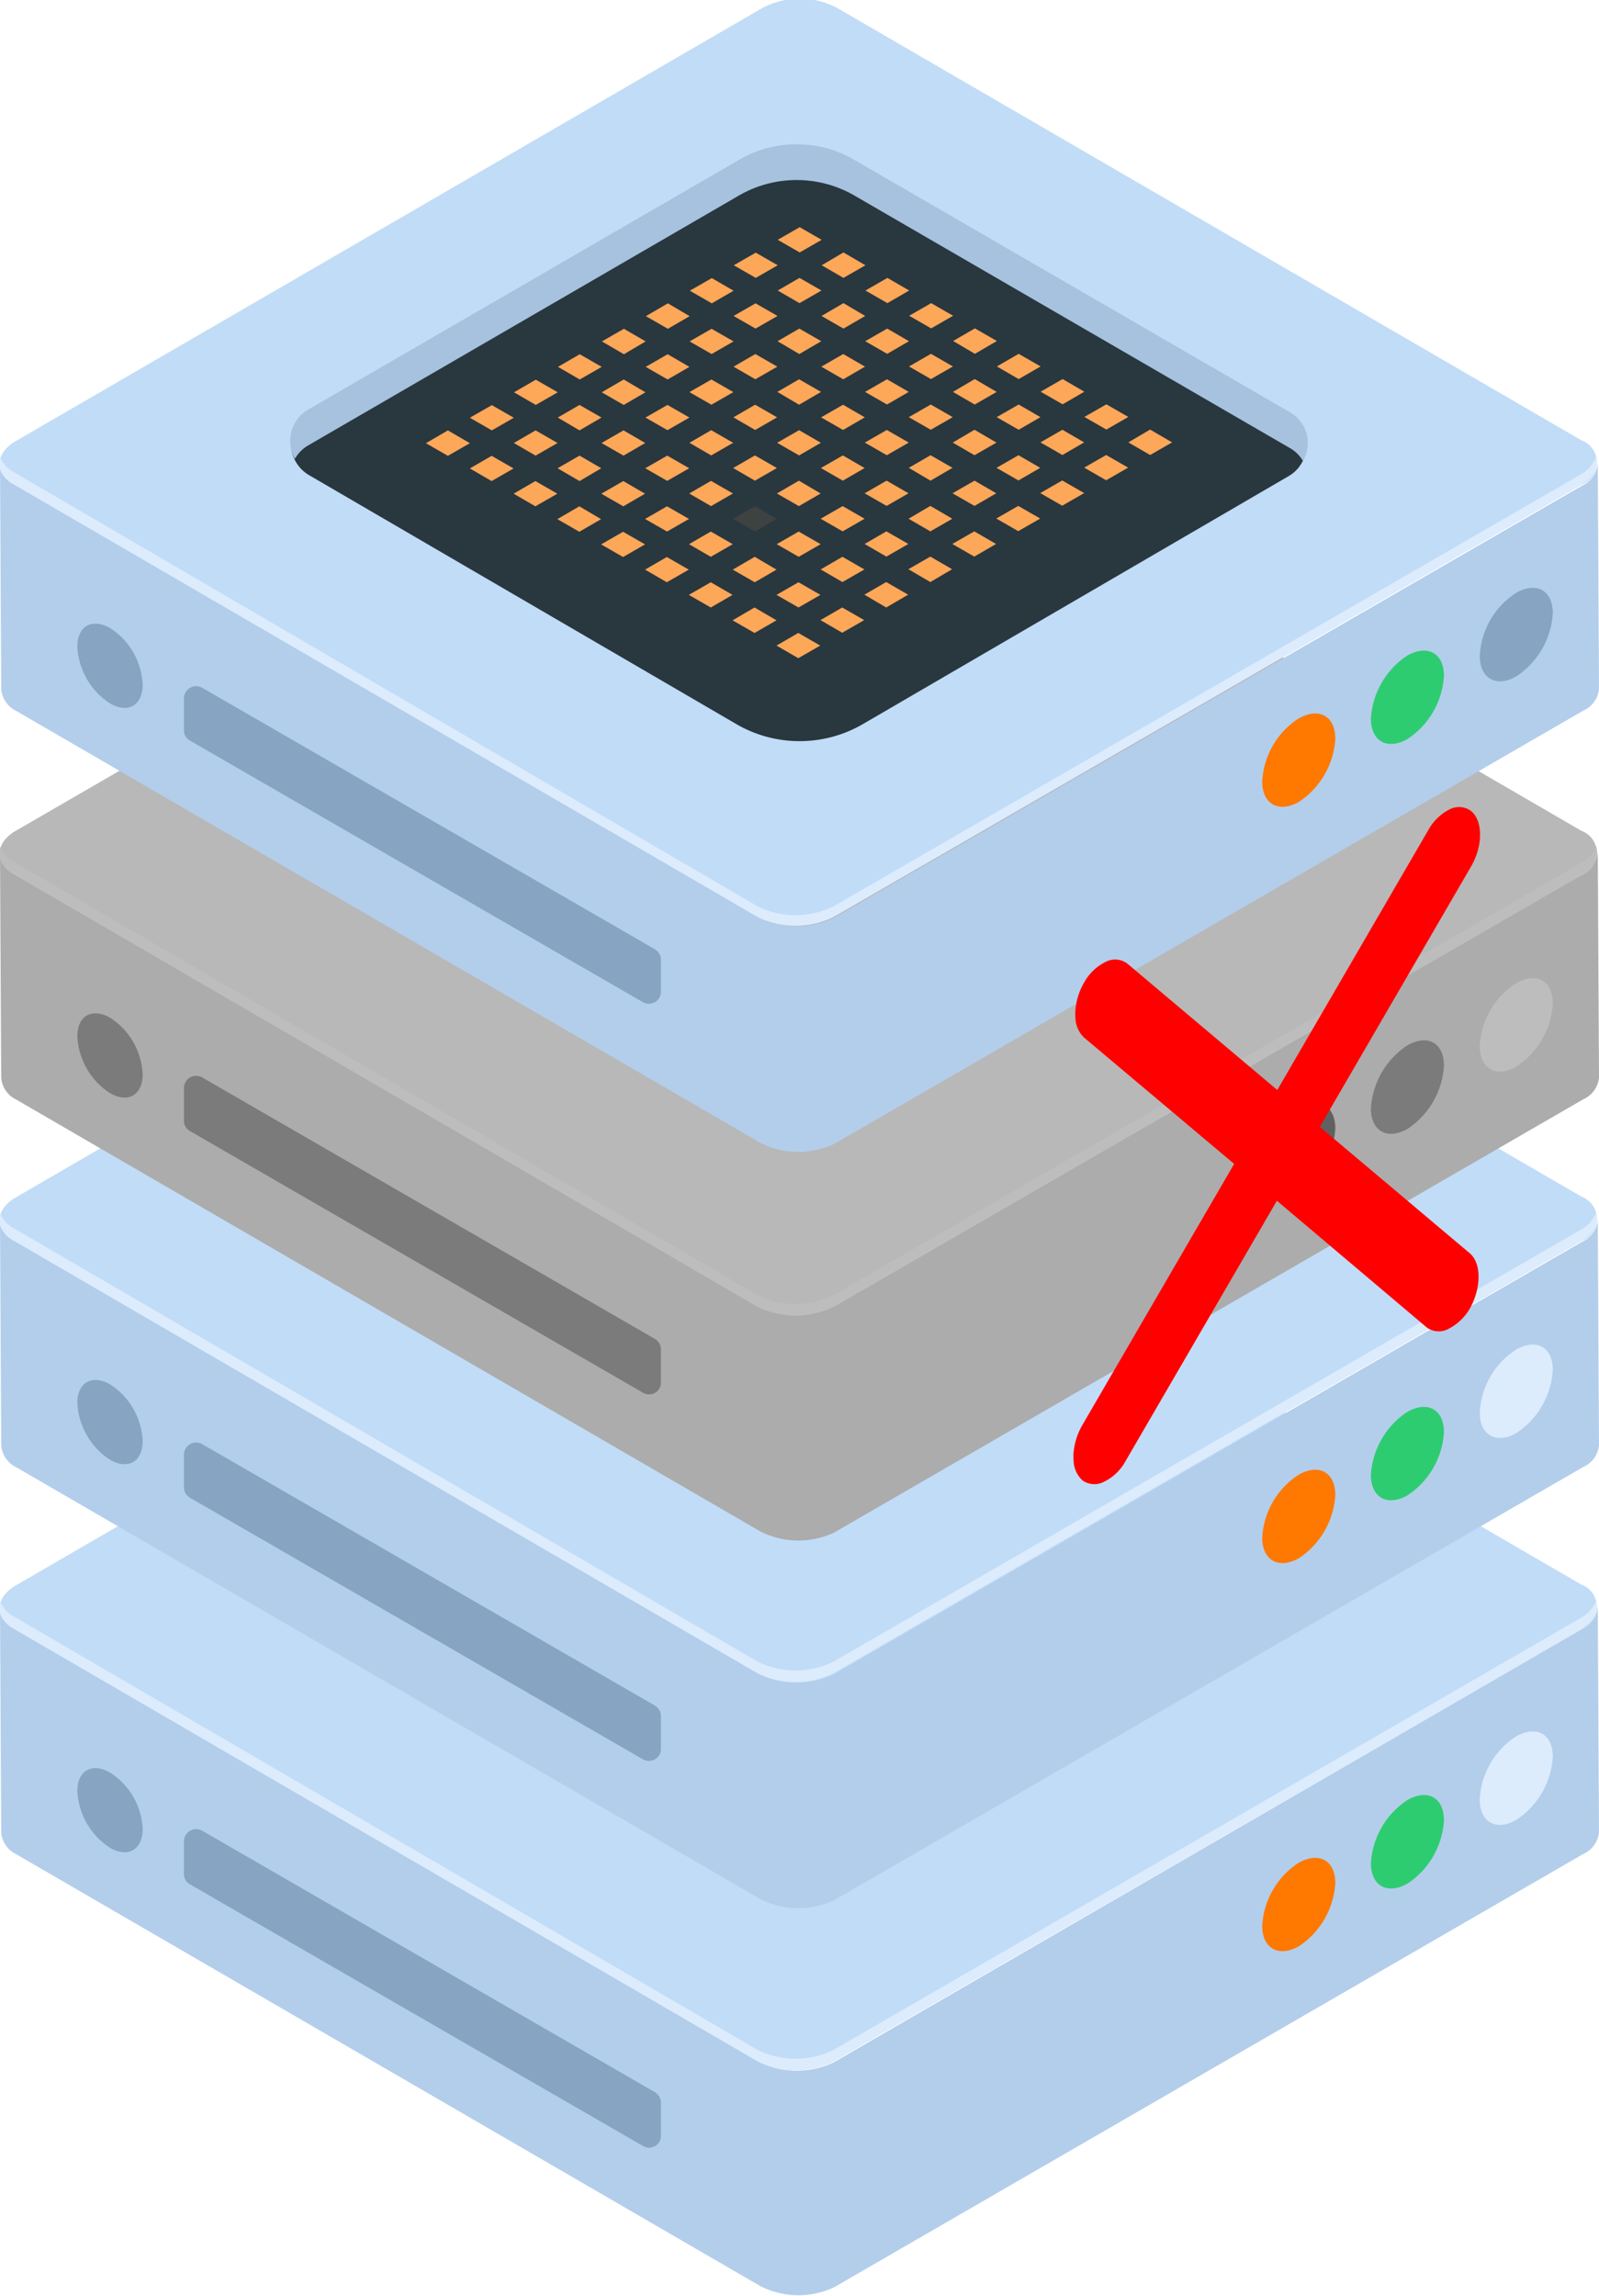<svg xmlns="http://www.w3.org/2000/svg" xmlns:xlink="http://www.w3.org/1999/xlink" viewBox="0 0 78.58 112.79" xmlns:v="https://vecta.io/nano"><style><![CDATA[.R{opacity:.4}.S{opacity:.1}.T{fill:#dcecfc}.U{fill:#c1dcf7}.V{fill:#b3ceeb}.W{fill:#ff7800}.X{fill:#2ecc71}.Y{fill:#87a4c2}]]></style><path d="M0 79.01l.06 11a1.3 1.3 0 0 0 .72 1.06l36.58 21.22a4.13 4.13 0 0 0 3.63.06L77.8 91.07a1.31 1.31 0 0 0 .78-1.06l-.06-11.11a1.34 1.34 0 0 1-.78 1.12l-36.75 21.27a4.24 4.24 0 0 1-3.68 0L.71 80.01a1.22 1.22 0 0 1-.71-1z" class="V"/><g class="U"><use xlink:href="#B"/><use xlink:href="#B"/></g><path d="M77.71 79.46L40.94 100.7a4.26 4.26 0 0 1-3.69 0L.71 79.42a1.46 1.46 0 0 1-.69-.74c-.17.47.05 1 .69 1.34l36.54 21.24a4.26 4.26 0 0 0 3.69 0l36.77-21.24c.66-.39.89-.92.73-1.4a1.65 1.65 0 0 1-.73.84z" class="T"/><use xlink:href="#C" class="W"/><path d="M69.16 88.42c1-.57 1.8-.13 1.8 1a4 4 0 0 1-1.79 3.1c-1 .57-1.8.1-1.8-1a4 4 0 0 1 1.79-3.1z" class="X"/><path d="M74.51 85.29c1-.56 1.8-.12 1.8 1a4 4 0 0 1-1.79 3.1c-1 .58-1.8.1-1.8-1a3.9 3.9 0 0 1 1.79-3.1z" class="T"/><path d="M5.41 87.07c-.88-.51-1.61-.11-1.61.91a3.54 3.54 0 0 0 1.6 2.78c.9.52 1.61.09 1.61-.92a3.45 3.45 0 0 0-1.6-2.77zm27.07 16.22v1.61a.58.58 0 0 1-.88.51L9.34 92.56a.57.57 0 0 1-.3-.51v-1.62a.6.6 0 0 1 .89-.51l22.26 12.85a.61.61 0 0 1 .29.52z" class="Y"/><path d="M0 59.94L.06 71a1.3 1.3 0 0 0 .72 1.06l36.58 21.22a4.16 4.16 0 0 0 3.63.06L77.8 72.06a1.31 1.31 0 0 0 .78-1.06l-.06-11.11a1.31 1.31 0 0 1-.78 1.11L40.99 82.23a4.24 4.24 0 0 1-3.68 0L.71 60.95A1.22 1.22 0 0 1 0 59.94z" class="V"/><g class="U"><use xlink:href="#D"/><use xlink:href="#D"/></g><path d="M77.71 60.39L40.94 81.63a4.23 4.23 0 0 1-3.69 0L.71 60.35a1.46 1.46 0 0 1-.69-.74c-.17.47.05 1 .69 1.35L37.25 82.2a4.26 4.26 0 0 0 3.69 0l36.77-21.24c.66-.39.89-.92.73-1.41a1.57 1.57 0 0 1-.73.84z" class="T"/><path d="M63.82 72.44c1-.57 1.8-.12 1.8 1a4 4 0 0 1-1.79 3.1c-1 .56-1.8.09-1.8-1a3.92 3.92 0 0 1 1.79-3.1z" class="W"/><path d="M69.16 69.35c1-.56 1.8-.12 1.8 1a4 4 0 0 1-1.79 3.1c-1 .57-1.8.1-1.8-1a4 4 0 0 1 1.79-3.1z" class="X"/><path d="M74.51 66.29c1-.57 1.8-.12 1.8 1a4 4 0 0 1-1.79 3.1c-1 .57-1.8.09-1.8-1a3.9 3.9 0 0 1 1.79-3.1z" class="T"/><path d="M5.41 68c-.88-.5-1.61-.11-1.61.92a3.55 3.55 0 0 0 1.6 2.78c.9.52 1.61.09 1.61-.92A3.48 3.48 0 0 0 5.41 68zm27.07 16.29v1.62a.59.59 0 0 1-.88.51L9.34 73.57a.58.58 0 0 1-.3-.51v-1.62a.6.6 0 0 1 .89-.51l22.26 12.85a.61.61 0 0 1 .29.51z" class="Y"/><path d="M0 41.94l.06 11A1.3 1.3 0 0 0 .78 54l36.58 21.22a4.13 4.13 0 0 0 3.63.06L77.8 54a1.31 1.31 0 0 0 .78-1.06l-.06-11.11a1.34 1.34 0 0 1-.78 1.12L40.99 64.17a4.24 4.24 0 0 1-3.68 0L.71 42.94a1.22 1.22 0 0 1-.71-1z" fill="#acacac"/><use xlink:href="#E" class="U"/><use xlink:href="#E" fill="#b8b8b8"/><path d="M77.71 42.38L40.94 63.63a4.26 4.26 0 0 1-3.69 0L.71 42.35a1.5 1.5 0 0 1-.69-.74c-.17.47.05 1 .69 1.34l36.54 21.24a4.26 4.26 0 0 0 3.69 0l36.77-21.2c.66-.39.89-.92.73-1.41a1.57 1.57 0 0 1-.73.8z" fill="#bdbdbd"/><use xlink:href="#C" y="-37.07" fill="#616161"/><path d="M69.16 51.35c1-.57 1.8-.13 1.8 1a4 4 0 0 1-1.79 3.1c-1 .57-1.8.1-1.8-1a4 4 0 0 1 1.79-3.1z" fill="#7b7b7b"/><path d="M74.51 48.29c1-.56 1.8-.12 1.8 1a4 4 0 0 1-1.79 3.1c-1 .58-1.8.09-1.8-1a3.9 3.9 0 0 1 1.79-3.1z" fill="#bdbdbd"/><g fill="#7b7b7b"><use xlink:href="#F"/><path d="M32.48 66.29v1.61a.58.58 0 0 1-.88.51L9.34 55.56a.58.58 0 0 1-.3-.51v-1.62a.6.6 0 0 1 .89-.51l22.26 12.85a.61.61 0 0 1 .29.52z"/></g><path d="M0 22.79l.06 11.06a1.3 1.3 0 0 0 .72 1.06l36.58 21.22a4.13 4.13 0 0 0 3.63.06L77.8 34.91a1.31 1.31 0 0 0 .78-1.06l-.06-11.11a1.34 1.34 0 0 1-.78 1.12L40.99 45.08a4.24 4.24 0 0 1-3.68 0L.71 23.8A1.22 1.22 0 0 1 0 22.79z" class="V"/><g class="U"><use xlink:href="#G"/><use xlink:href="#G"/></g><path d="M77.71 23.29L40.94 44.53a4.23 4.23 0 0 1-3.69 0L.71 23.21a1.5 1.5 0 0 1-.69-.74c-.17.47.05 1 .69 1.34l36.54 21.24a4.26 4.26 0 0 0 3.69 0l36.77-21.24c.66-.39.89-.92.73-1.41a1.57 1.57 0 0 1-.73.89z" class="T"/><path d="M63.82 35.29c1-.56 1.8-.12 1.8 1a4 4 0 0 1-1.79 3.1c-1 .56-1.8.1-1.8-1a3.92 3.92 0 0 1 1.79-3.1z" class="W"/><path d="M69.16 32.2c1-.56 1.8-.12 1.8 1a4 4 0 0 1-1.79 3.1c-1 .57-1.8.1-1.8-1a4 4 0 0 1 1.79-3.1z" class="X"/><g class="Y"><path d="M74.51 29.12c1-.57 1.8-.12 1.8 1a4 4 0 0 1-1.79 3.1c-1 .58-1.8.09-1.8-1a3.9 3.9 0 0 1 1.79-3.1z"/><use xlink:href="#F" y="-19.14"/><path d="M32.48 47.1v1.62a.59.59 0 0 1-.88.51L9.34 36.38a.58.58 0 0 1-.3-.51v-1.58a.6.6 0 0 1 .89-.51l22.26 12.85a.61.61 0 0 1 .29.47z"/></g><path d="M36.19 35.57l-21-12.23a1.8 1.8 0 0 1 0-3.11L36.31 7.94a5.58 5.58 0 0 1 5.64 0l21.39 12.44a1.74 1.74 0 0 1 0 3L42.4 35.57a6.19 6.19 0 0 1-6.21 0z" fill="#29373f"/><path d="M15.16 21.87L36.32 9.6a5.67 5.67 0 0 1 5.66 0l21.43 12.42a1.75 1.75 0 0 1 .62.62 1.74 1.74 0 0 0-.62-2.38L41.98 7.85a5.62 5.62 0 0 0-5.66 0L15.16 20.11a1.79 1.79 0 0 0-.67 2.43 1.79 1.79 0 0 1 .67-.67z" fill="#a6c2de"/><g fill="#fda758"><use xlink:href="#H"/><use xlink:href="#I" class="S"/><use xlink:href="#J" class="R"/><use xlink:href="#H" x="6.46" y="3.73"/><use xlink:href="#K" class="R"/><path d="M50.06 18.62L48.99 18l1.07-.62 1.08.62-1.08.62z"/><use xlink:href="#J" x="8.61" y="4.97"/><use xlink:href="#H" x="15.07" y="8.7"/><use xlink:href="#I" x="15.07" y="8.7" class="S"/><use xlink:href="#H" x="-2.16" y="1.25"/><use xlink:href="#L"/><use xlink:href="#M"/><use xlink:href="#J" x="-0.01" y="2.49"/><path d="M45.75 18.62L44.67 18l1.08-.62 1.08.62-1.08.62z"/><use xlink:href="#I" x="6.45" y="6.22"/><use xlink:href="#J" x="6.45" y="6.22"/><use xlink:href="#J" x="8.6" y="7.46"/><use xlink:href="#H" x="15.06" y="11.19"/><use xlink:href="#J" x="-8.63" y="0.01"/><use xlink:href="#H" x="-2.17" y="3.74"/><use xlink:href="#K" x="-8.63" y="0.01"/><use xlink:href="#J" x="-2.17" y="3.74" class="S"/><use xlink:href="#J" x="-0.02" y="4.98" class="R"/><use xlink:href="#H" x="6.44" y="8.71" class="R"/><use xlink:href="#I" x="6.44" y="8.71"/><use xlink:href="#J" x="6.44" y="8.71"/><use xlink:href="#H" x="12.9" y="12.44"/><use xlink:href="#M" x="-8.63" y="0.01" class="R"/><use xlink:href="#H" x="-4.33" y="4.99" class="R"/><use xlink:href="#L" x="-2.17" y="3.74" class="S"/><use xlink:href="#K" x="-8.64" y="2.5"/><use xlink:href="#J" x="-2.18" y="6.23"/><use xlink:href="#H" x="4.28" y="9.96"/><use xlink:href="#K" x="-2.18" y="6.23" class="R"/><use xlink:href="#J" x="4.28" y="9.96"/><use xlink:href="#H" x="10.74" y="13.69"/><path d="M30.66 17.4l-1.08-.63 1.08-.62 1.07.62-1.07.63z"/><use xlink:href="#J" x="-10.8" y="3.75"/><use xlink:href="#H" x="-4.34" y="7.48"/><use xlink:href="#L" x="-2.18" y="6.23"/><use xlink:href="#J" x="-4.34" y="7.48"/><use xlink:href="#J" x="-2.19" y="8.72"/><use xlink:href="#H" x="4.27" y="12.45"/><use xlink:href="#I" x="4.27" y="12.45"/><use xlink:href="#J" x="4.27" y="12.45"/><use xlink:href="#L" x="-10.8" y="3.75"/><use xlink:href="#M" x="-10.8" y="3.75"/><use xlink:href="#H" x="-6.5" y="8.73" class="R"/><use xlink:href="#L" x="-4.34" y="7.48"/><use xlink:href="#L" x="-2.19" y="8.72" class="S"/><use xlink:href="#M" x="-2.19" y="8.72"/><use xlink:href="#H" x="2.11" y="13.7"/><use xlink:href="#L" x="4.27" y="12.45"/><path d="M45.72 28.59l-1.08-.63 1.08-.62 1.07.62-1.07.63z"/><use xlink:href="#L" x="-12.96" y="5"/><use xlink:href="#K" x="-19.43" y="3.76"/><use xlink:href="#J" x="-12.97" y="7.49" class="R"/><path d="M32.79 23.62L31.71 23l1.08-.62 1.08.62-1.08.62z"/><use xlink:href="#L" x="-4.35" y="9.97"/><path d="M37.1 26.11l-1.08-.63 1.08-.62 1.07.62-1.07.63z" class="S"/><use xlink:href="#H" x="-0.05" y="14.95" class="R"/><use xlink:href="#L" x="2.11" y="13.7"/><use xlink:href="#K" x="-4.36" y="12.46" class="S"/><use xlink:href="#H" x="-15.13" y="8.74"/><use xlink:href="#L" x="-12.97" y="7.49" class="R"/><path d="M28.48 23.63L27.4 23l1.08-.62 1.07.62-1.07.63z"/><use xlink:href="#J" x="-12.98" y="9.98"/><use xlink:href="#H" x="-6.52" y="13.71"/><use xlink:href="#L" x="-4.36" y="12.46"/><use xlink:href="#M" x="-4.36" y="12.46"/><use xlink:href="#H" x="-0.06" y="17.44" class="R"/><use xlink:href="#L" x="2.1" y="16.19"/><path d="M22.01 22.39l-1.08-.62 1.08-.63 1.08.63-1.08.62z"/><use xlink:href="#L" x="-15.13" y="8.74" class="S"/><use xlink:href="#L" x="-12.98" y="9.98"/><use xlink:href="#M" x="-12.98" y="9.98"/><use xlink:href="#H" x="-8.68" y="14.96"/><use xlink:href="#L" x="-6.52" y="13.71"/><use xlink:href="#J" x="-8.68" y="14.95" class="R"/><path d="M37.08 31.09L36 30.47l1.08-.63 1.08.63-1.08.62z"/><use xlink:href="#L" x="-0.06" y="17.44"/></g><path d="M71.25 39.75a1 1 0 0 1 1.05.09c.58.49.58 1.7 0 2.71l-7.44 12.8 7.37 6.21c.58.49.57 1.71 0 2.72a2.56 2.56 0 0 1-1.06 1 1 1 0 0 1-1.06-.08l-7.36-6.22-7.45 12.81a2.39 2.39 0 0 1-1.06 1 1 1 0 0 1-1.05-.08 1.36 1.36 0 0 1-.43-1 2.28 2.28 0 0 1 0-.37 3.29 3.29 0 0 1 .44-1.36l7.45-12.81-7.37-6.2a1.39 1.39 0 0 1-.43-1 2.16 2.16 0 0 1 0-.36 3.19 3.19 0 0 1 .44-1.37 2.42 2.42 0 0 1 1.06-1 1 1 0 0 1 1.05.09l7.37 6.21 7.44-12.8a2.47 2.47 0 0 1 1.04-.99z" fill="red"/><defs ><path id="B" d="M.71 80.02l36.54 21.24a4.26 4.26 0 0 0 3.69 0l36.77-21.24a1.16 1.16 0 0 0 0-2.18L41.13 56.6a3.93 3.93 0 0 0-3.65 0L.71 77.92c-.93.59-1 1.52 0 2.1z"/><path id="C" d="M63.82 91.5c1-.56 1.8-.12 1.8 1a4 4 0 0 1-1.79 3.1c-1 .56-1.8.1-1.8-1a3.94 3.94 0 0 1 1.79-3.1z"/><path id="D" d="M.71 60.96L37.25 82.2a4.26 4.26 0 0 0 3.69 0l36.77-21.24a1.16 1.16 0 0 0 0-2.18L41.13 37.54a3.93 3.93 0 0 0-3.65 0L.71 58.86c-.93.58-1 1.52 0 2.1z"/><path id="E" d="M.71 42.95l36.54 21.24a4.26 4.26 0 0 0 3.69 0l36.77-21.2a1.16 1.16 0 0 0 0-2.18L41.13 19.57a3.93 3.93 0 0 0-3.65 0L.71 40.85c-.93.58-1 1.52 0 2.1z"/><path id="F" d="M5.41 49.99c-.88-.5-1.61-.11-1.61.92a3.54 3.54 0 0 0 1.6 2.78c.9.52 1.61.09 1.61-.92a3.48 3.48 0 0 0-1.6-2.78z"/><path id="G" d="M.71 23.81l36.54 21.24a4.26 4.26 0 0 0 3.69 0l36.77-21.24a1.16 1.16 0 0 0 0-2.18L41.13.39a3.93 3.93 0 0 0-3.65 0L.71 21.71c-.93.58-1 1.52 0 2.1z"/><path id="H" d="M39.3 12.4l-1.08-.62 1.08-.62 1.08.62-1.08.62z"/><path id="I" d="M41.45 13.65l-1.07-.62 1.07-.63 1.08.63-1.08.62z"/><path id="J" d="M43.61 14.89l-1.08-.62 1.08-.62 1.07.62-1.07.62z"/><path id="K" d="M47.91 17.38l-1.07-.63 1.07-.62 1.08.62-1.08.63z"/><path id="L" d="M39.29 14.89l-1.07-.62 1.07-.62 1.08.62-1.08.62z"/><path id="M" d="M41.45 16.14l-1.08-.62 1.08-.63 1.07.63-1.07.62z"/></defs></svg>